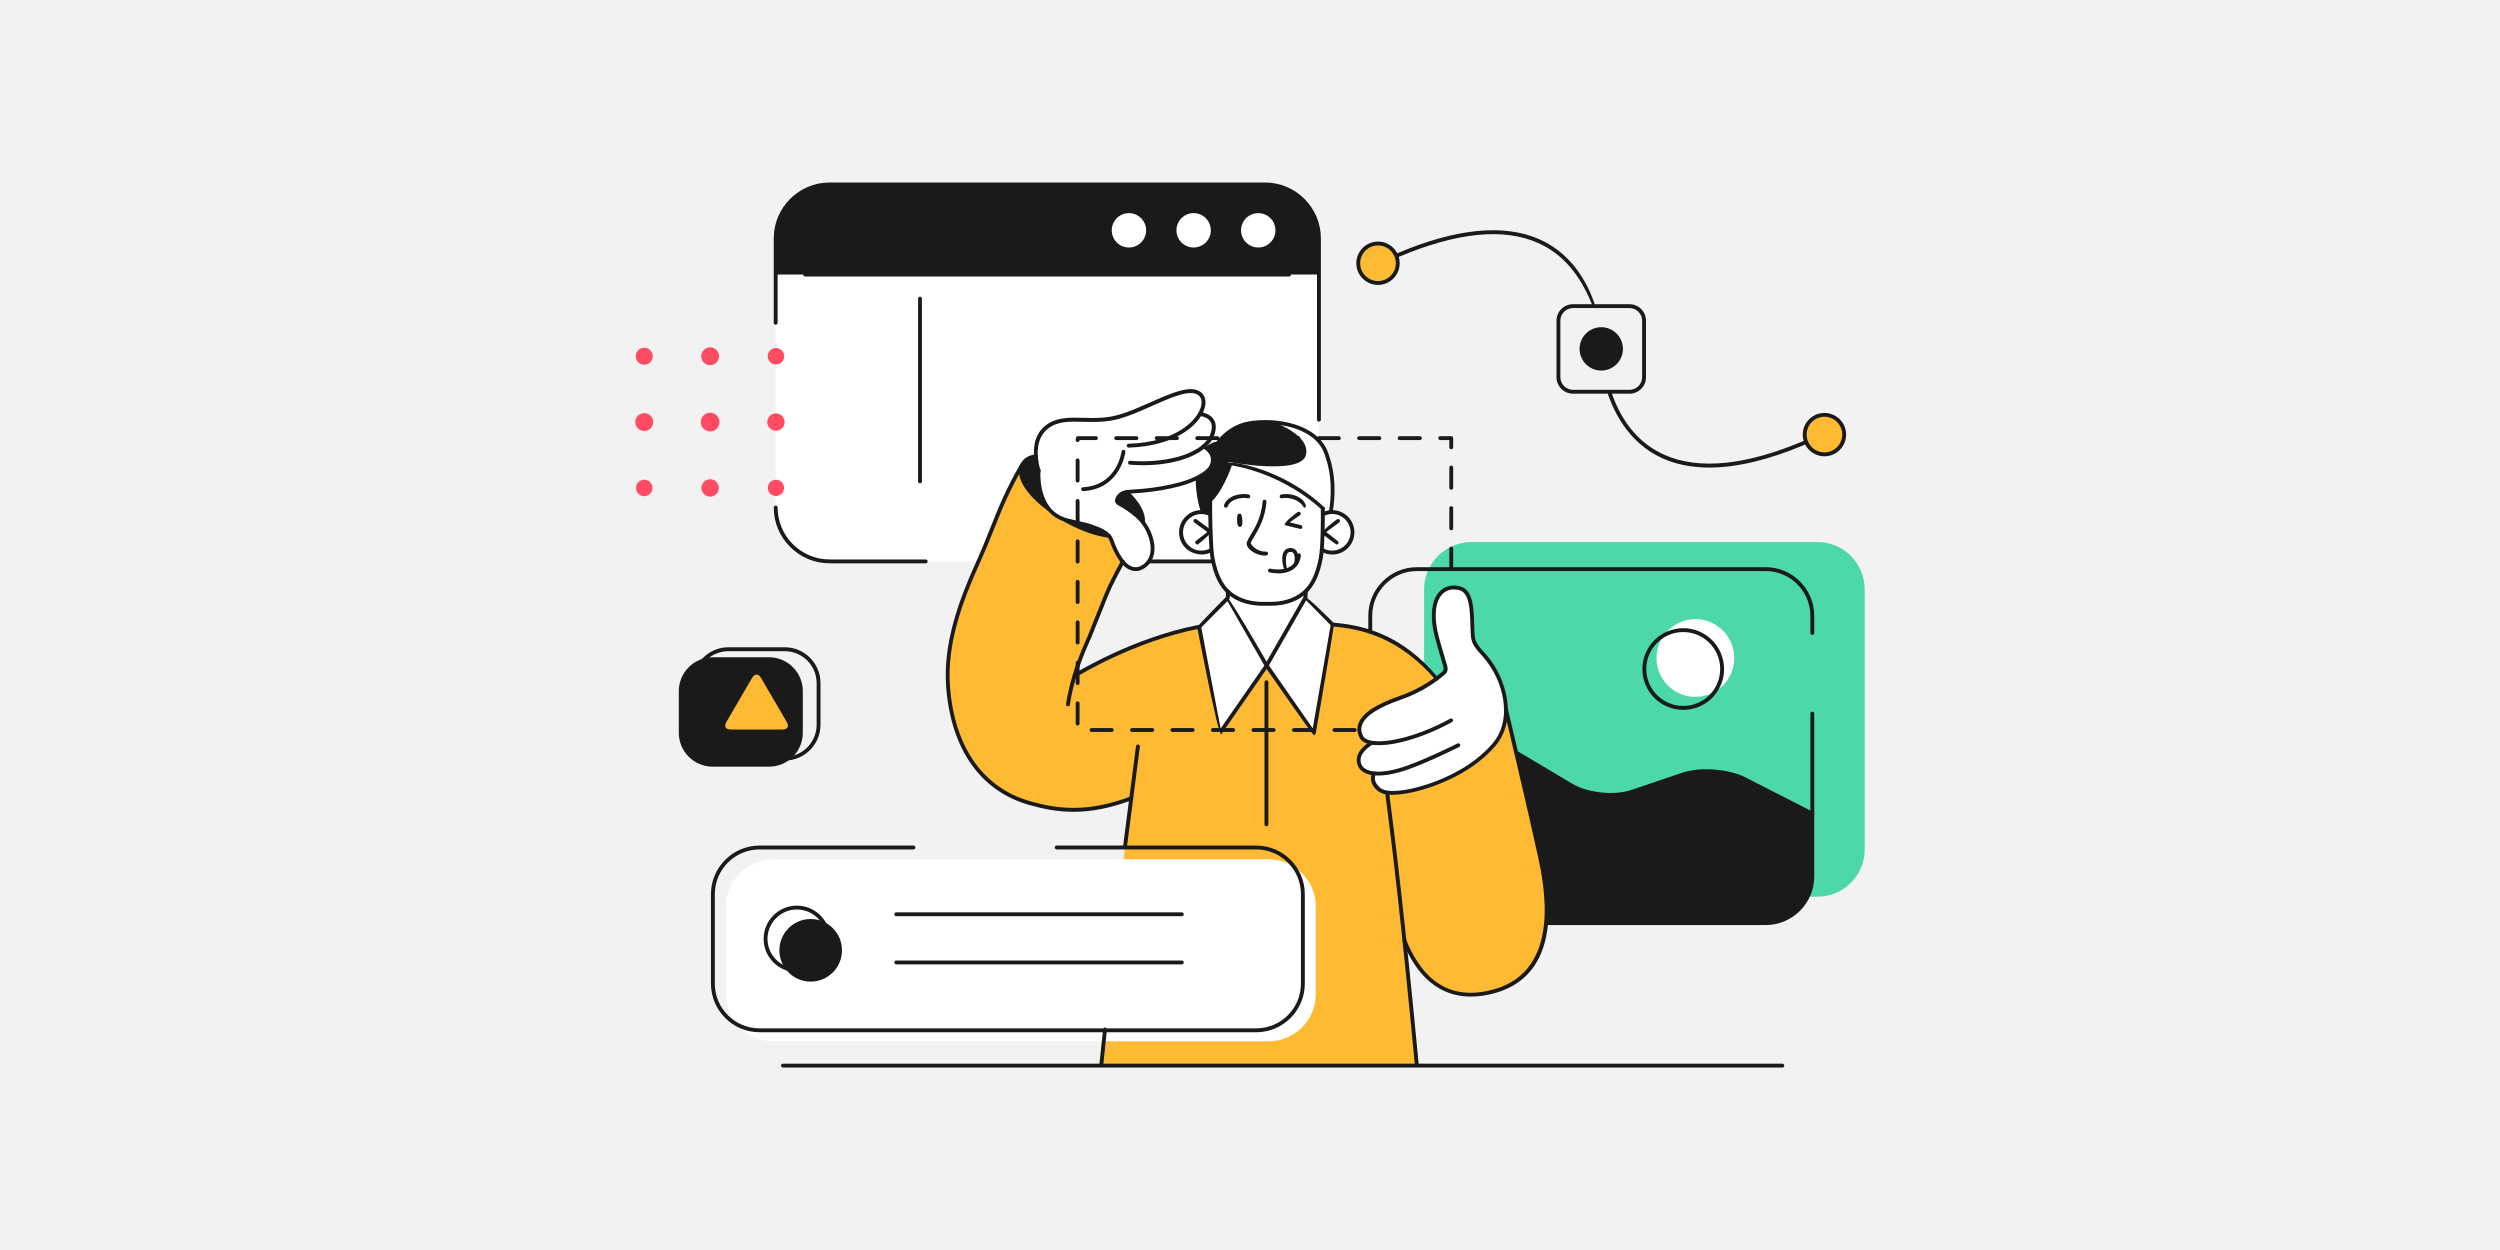 <?xml version="1.0" encoding="UTF-8"?>
<svg id="Ebene_2" data-name="Ebene 2" xmlns="http://www.w3.org/2000/svg" viewBox="0 0 400 200">
  <g id="_Layer_" data-name="&amp;lt;Layer&amp;gt;">
    <g>
      <rect width="400" height="200" style="fill: #f2f2f2;"/>
      <g>
        <path d="M114.03,105.16h9c2.99,0,5.42,2.43,5.42,5.42v6.67c0,2.99-2.43,5.42-5.42,5.42h-9c-2.99,0-5.42-2.43-5.42-5.42v-6.67c0-2.99,2.43-5.42,5.42-5.42Z" style="fill: #1a1a1a;"/>
        <path d="M131.68,29.5h71.79c4.18,0,7.57,3.39,7.57,7.57v45.18c0,4.18-3.39,7.57-7.57,7.57h-71.79c-4.18,0-7.57-3.39-7.57-7.57v-45.18c0-4.18,3.39-7.57,7.57-7.57Z" style="fill: #fff;"/>
        <path d="M235.42,86.73h55.36c4.18,0,7.57,3.39,7.57,7.57v41.6c0,4.18-3.39,7.57-7.57,7.57h-55.35c-4.18,0-7.57-3.39-7.57-7.57v-41.6c0-4.18,3.39-7.57,7.57-7.57Z" style="fill: #4cd8a8;"/>
        <path d="M289.89,130.05s-.63-.27-5.93-3.03c-5.31-2.75-7.98-3.54-9.94-3.73-1.96-.2-4.72.35-6.33,1.02-1.61.67-6.88,2.63-9.2,2.95-2.32.31-5.07-.67-6.21-1.14-1.14-.47-9.59-5.63-9.59-5.63,0,0-1.87,20.56-2.58,27.21h42.39c4.11,0,7.47-3.36,7.47-7.47v-9.96c-.05-.13-.08-.22-.08-.22Z" style="fill: #1a1a1a;"/>
        <path d="M192.03,100.28s-6.65,1.3-11.32,3.44c-4.66,2.14-8.85,4.61-8.85,4.61,0,0,4.41-11.1,5.26-13.4.85-2.3,2.53-5.05,2.53-5.05,0,0-2.16-2.79-2.2-4.16,0,0-4.43-.56-7.43-2.69,0,0-2.17-.91-2.56-1.78,0,0-4.43-3.29-4.12-6.21,0,0-3.11,4.92-6.79,14.78-3.69,9.85-5.84,13.84-4.15,24.66,1.7,10.82,11.01,13.72,12.95,14.18,1.95.46,5.41,1.43,8.92.77,3.51-.66,6.78-2.1,6.78-2.1l-1.02,7.89-3.81,35.06h50.45l-1.96-19.73s2.03,5.12,5.3,7.07c3.27,1.95,7.47,2.18,11.24.16,3.77-2.02,5.61-5.94,5.97-8.93.36-2.99.23-7.07-1-12.54-1.23-5.47-5.13-22.17-5.13-22.17l-11.57-5.54s-4.05-6.1-10.28-7.52l-6.23-1.42-20.99.61Z" style="fill: #ffba33;"/>
        <path d="M240.95,114.57s.4-3.79-1.39-6.57c-1.79-2.79-3.15-4.29-3.61-5.11-.46-.82-.26-4.41-.57-5.78-.32-1.37-.75-3.47-3.19-3.06-2.44.41-3.11,3.6-2.72,5.67.38,2.08,1.87,6.95,1.78,7.62-.08.67-3.97,3.11-6.04,3.88-2.07.77-6.03,2.18-7.06,3.77-1.03,1.59-.67,3.68,1.32,3.87,0,0-2.56,1.34-2.04,3.23.52,1.89,2.28,1.65,2.28,1.65,0,0-.43,2.78,2.39,3.13,2.83.35,8.22-1.59,10.08-2.6,1.86-1,5.13-2.71,6.54-4.77,1.41-2.06,2.27-4.48,2.21-4.92Z" style="fill: #fff;"/>
        <path d="M193.41,82.16s-4.27-.81-4.39,2.92c-.12,3.73,3.69,3.7,4.82,2.94,0,0-.07,8.73,8.59,8.6,8.66-.14,8.9-7.36,8.9-7.36v-1.08s3.92,1.22,4.61-1.36c.69-2.58.25-3.6-.75-4.16-1-.56-3.55-.39-3.55-.39v-.89s-2.97-3.21-7.67-5.1c-4.7-1.89-7.09-2.16-7.09-2.16,0,0-1.89,4.81-3.2,5.84l-.27,2.19Z" style="fill: #fff;"/>
        <polygon points="196.45 93.23 196.45 95.67 192.03 100.28 195.13 117.34 202.66 106.49 210.22 117.34 213.24 99.93 208.89 95.55 208.92 93.45 196.45 93.23" style="fill: #fff;"/>
        <path d="M277.48,105.28c0,3.44-2.79,6.22-6.22,6.22s-6.22-2.79-6.22-6.22,2.79-6.22,6.22-6.22,6.22,2.79,6.22,6.22Z" style="fill: #fff;"/>
        <path d="M123.7,137.48h79.26c4.18,0,7.57,3.39,7.57,7.57v13.99c0,4.18-3.39,7.57-7.57,7.57h-79.26c-4.18,0-7.57-3.39-7.57-7.57v-13.99c0-4.18,3.39-7.57,7.57-7.57Z" style="fill: #fff;"/>
        <path d="M134.72,152.05c0,2.77-2.25,5.01-5.01,5.01s-5.01-2.24-5.01-5.01,2.25-5.01,5.01-5.01,5.01,2.24,5.01,5.01Z" style="fill: #1a1a1a;"/>
        <path d="M202.41,29.5h-69.68c-4.74,0-8.62,3.88-8.62,8.62v5.81h86.92v-5.81c0-4.74-3.88-8.62-8.62-8.62Z" style="fill: #1a1a1a;"/>
        <path d="M192.29,81.67s-.71-4.08-.67-5.25c.05-1.17.9-4.41,1.85-4.89.94-.47,1.27-.53,1.27-.53,0,0,2.15-3.46,7.16-3.49,5.01-.03,8.67,1.95,10.16,4.61,1.49,2.65,1.18,6.71,1.18,7.9,0,1.2-.28,2-.28,2l-1.31.08-.1-.73s-4.22-4.13-8.9-5.61-5.76-1.64-5.76-1.64c0,0-1.49,4.37-3.2,5.84l-.07,2.14-1.33-.43Z" style="fill: #1a1a1a;"/>
        <path d="M178.94,80.47s2.99,1.56,4.29,3.58c1.3,2.02,1.64,6.75-.98,6.93-2.61.18-3.78-2.85-4.11-3.73-.33-.88-.44-1.95-2.47-2.64-2.03-.69-6.56-1.33-7.38-2.68-.82-1.35-2.19-2.15-2.12-6.54,0,0-1.41-4.54.68-6.47,2.09-1.93,4.48-1.87,8.75-1.75,4.27.12,7.35-2.01,9.3-2.84,1.96-.83,5.02-2.45,6.71-1.54,1.7.91.47,3.27.47,3.27,0,0,1.51.53,1.97,1.77.46,1.24-1.28,3.62-1.28,3.62,0,0,1,.27,1.27,1.95.26,1.68-2.18,3.23-4.33,3.81-2.15.58-7.46,1.26-8.58,1.35-1.12.09-2.91.84-2.21,1.92Z" style="fill: #fff;"/>
        <path d="M122.02,108.31c-.54-.92-1.41-.92-1.95,0l-4.12,7.05c-.54.92-.1,1.67.96,1.67h8.28c1.06,0,1.49-.75.96-1.67l-4.12-7.06Z" style="fill: #ffba33;"/>
        <path d="M204.41,36.85c0,1.69-1.37,3.06-3.06,3.06s-3.06-1.37-3.06-3.06,1.37-3.06,3.06-3.06,3.06,1.37,3.06,3.06Z" style="fill: #fff;"/>
        <path d="M223.64,42.12c0,1.75-1.42,3.16-3.16,3.16s-3.16-1.41-3.16-3.16,1.42-3.16,3.16-3.16,3.16,1.42,3.16,3.16Z" style="fill: #ffba33;"/>
        <path d="M295.07,69.53c0,1.75-1.42,3.16-3.16,3.16s-3.16-1.42-3.16-3.16,1.42-3.16,3.16-3.16,3.16,1.42,3.16,3.16Z" style="fill: #ffba33;"/>
        <path d="M194.04,36.85c0,1.69-1.37,3.06-3.06,3.06s-3.06-1.37-3.06-3.06,1.37-3.06,3.06-3.06,3.06,1.37,3.06,3.06Z" style="fill: #ccc;"/>
        <path d="M183.7,36.85c0,1.69-1.37,3.06-3.06,3.06s-3.06-1.37-3.06-3.06,1.37-3.06,3.06-3.06,3.06,1.37,3.06,3.06Z" style="fill: #fff;"/>
        <path d="M165.52,73.04s-1.92.35-2.19,2.01c-.27,1.66,2.69,5.28,3.45,5.67h.53s-1.49-3.36-1-5.19l-.8-2.48Z" style="fill: #1a1a1a;"/>
        <path d="M171.88,83.83s1.96.03,3.3.58c1.33.56,1.92.95,1.92.95,0,0-2.68.2-5.21-1.53Z" style="fill: #1a1a1a;"/>
        <path d="M180.26,78.73s-1.6.51-1.45,1.41c0,0,2.8,1.9,3.33,2.46.53.56.91.94.91.94,0,0,.05-2.57-2.79-4.81Z" style="fill: #1a1a1a;"/>
        <path d="M259.35,55.76c0,1.78-1.44,3.22-3.22,3.22s-3.22-1.44-3.22-3.22,1.44-3.22,3.22-3.22,3.22,1.44,3.22,3.22Z" style="fill: #1a1a1a;"/>
        <path d="M211.65,82.11l1.31-.08s.27-.81.28-2c0-1.2.31-5.25-1.18-7.9-1.25-2.23-4.05-3.99-7.89-4.47,2.59,1.12,5.34,2.88,4.78,5.14-.82,3.3-12.42,1.1-12.42,1.1l.29.42c.06-.18,1.15-.02,5.83,1.46s8.9,5.61,8.9,5.61l.1.73Z" style="fill: #fff;"/>
        <g>
          <path d="M289.97,130.52c-.14-.03-10.97-5.57-10.97-5.57-2.58-1.32-6.91-1.64-9.66-.71l-8.12,2.75c-2.89.98-7.37.51-9.99-1.05l-8.7-5.19c-.15-.09-.2-.28-.11-.43.09-.15.28-.2.43-.11l8.7,5.18c2.49,1.48,6.74,1.93,9.48,1l8.12-2.75c2.88-.98,7.43-.64,10.14.75l10.83,5.53c.15.08.21.27.14.42-.06.11-.16.17-.28.17Z" style="fill: #1a1a1a;"/>
          <path d="M269.32,113.58c-3.61,0-6.54-2.93-6.54-6.53s2.93-6.54,6.54-6.54,6.53,2.93,6.53,6.54-2.93,6.53-6.53,6.53ZM269.32,101.13c-3.26,0-5.92,2.65-5.92,5.91s2.65,5.91,5.92,5.91,5.91-2.65,5.91-5.91-2.65-5.91-5.91-5.91Z" style="fill: #1a1a1a;"/>
        </g>
        <path d="M210.22,117.65c-.26-.13-7.56-10.61-7.56-10.61l-7.28,10.48c-.56-.12-3.83-17.17-3.83-17.17.08-.28,4.67-4.9,4.67-4.9.49.06,6.43,10.42,6.43,10.42l5.98-10.47c.49-.06,4.81,4.32,4.81,4.32.09.27-2.93,17.68-2.93,17.68-.26.26-.28.26-.31.26ZM192.2,100.39l3.1,16.17,7-10.08-5.91-10.3-4.18,4.21ZM203.03,106.47l7.01,10.07,2.86-16.51-3.92-3.98-5.95,10.42Z" style="fill: #1a1a1a;"/>
        <path d="M204.48,91.73c-.74,0-1.31-.13-1.36-.14-.17-.04-.27-.21-.23-.37.04-.17.21-.27.37-.23.02,0,2.02.46,3.28-.41.55-.38.88-.98.98-1.77.02-.17.17-.29.35-.27.17.02.29.18.27.35-.12.98-.54,1.72-1.25,2.21-.74.51-1.66.65-2.41.65Z" style="fill: #1a1a1a;"/>
        <path d="M171.76,129.89c-2.65,0-4.94-.49-7.07-1.09-7.8-2.21-12.52-8.9-13.3-18.83-.55-7.08,2.07-14.01,4.7-19.86,1-2.23,1.74-4.07,2.44-5.84,1.31-3.27,2.43-6.09,4.76-10.07.09-.15.28-.2.43-.11.15.09.2.28.11.43-2.3,3.93-3.42,6.74-4.72,9.98-.71,1.78-1.45,3.62-2.46,5.86-2.6,5.78-5.19,12.63-4.65,19.56.75,9.66,5.32,16.15,12.85,18.28,4.17,1.18,8.99,1.9,16.02-.76.16-.06.34.02.4.18.06.16-.02.34-.18.4-3.62,1.37-6.67,1.87-9.34,1.87Z" style="fill: #1a1a1a;"/>
        <path d="M170.88,113.02c-.22-.03-.33-.19-.31-.36.67-4.56,2.41-8.5,3.15-10.19.13-.29.23-.53.3-.69l2.61-6.51c.69-1.72,1.54-3.31,2.44-4.99l.29-.55c.08-.15.27-.21.42-.13.15.08.21.27.13.42l-.29.55c-.89,1.66-1.73,3.23-2.41,4.93l-2.61,6.51c-.07.17-.17.41-.31.71-.79,1.8-2.45,5.56-3.11,10.03-.02.15-.16.27-.31.27Z" style="fill: #1a1a1a;"/>
        <g>
          <circle cx="103.08" cy="57" r="1.36" style="fill: #ff4c63;"/>
          <path d="M113.62,58.43c.79,0,1.43-.64,1.43-1.43s-.64-1.43-1.43-1.43-1.43.64-1.43,1.43.64,1.43,1.43,1.43Z" style="fill: #ff4c63;"/>
          <circle cx="124.15" cy="57" r="1.32" style="fill: #ff4c63;"/>
          <path d="M103.08,68.96c.79,0,1.43-.64,1.43-1.43s-.64-1.43-1.43-1.43-1.43.64-1.43,1.43.64,1.43,1.43,1.43Z" style="fill: #ff4c63;"/>
          <path d="M113.62,69.03c.83,0,1.5-.67,1.5-1.5s-.67-1.5-1.5-1.5-1.5.67-1.5,1.5.67,1.5,1.5,1.5Z" style="fill: #ff4c63;"/>
          <circle cx="124.15" cy="67.53" r="1.39" style="fill: #ff4c63;"/>
          <path d="M103.08,79.39c.73,0,1.32-.59,1.32-1.32s-.59-1.32-1.32-1.32-1.32.59-1.32,1.32.59,1.32,1.32,1.32Z" style="fill: #ff4c63;"/>
          <path d="M113.62,79.46c.77,0,1.39-.62,1.39-1.39s-.62-1.39-1.39-1.39-1.39.62-1.39,1.39.62,1.39,1.39,1.39Z" style="fill: #ff4c63;"/>
          <path d="M124.15,79.36c.72,0,1.3-.58,1.3-1.3s-.58-1.3-1.3-1.3-1.3.58-1.3,1.3.58,1.3,1.3,1.3Z" style="fill: #ff4c63;"/>
        </g>
        <path d="M285.18,170.81H125.27c-.17,0-.31-.14-.31-.31s.14-.31.31-.31h159.91c.17,0,.31.14.31.31s-.14.31-.31.31Z" style="fill: #1a1a1a;"/>
        <path d="M198.28,82.19c.25-.04.41.07.49.96.08,1-.18,1.17-.4,1.16-.22,0-.45-.32-.44-1.03.01-.71.03-1.05.35-1.1Z" style="fill: #1a1a1a;"/>
        <path d="M192.21,88.72c-1.17-.07-2.04-.49-2.67-1.2-.63-.71-.94-1.63-.88-2.57.06-.95.48-1.81,1.2-2.44.71-.63,1.61-.95,2.57-.88.38.02.74.1,1.09.24.16.06.24.24.18.4-.06.16-.25.24-.4.18-.29-.11-.59-.18-.9-.2-.78-.05-1.53.21-2.12.73-.59.52-.94,1.23-.99,2.01-.05.78.21,1.54.73,2.12.52.59,1.23.94,2.02.99.53.02,1.06-.08,1.53-.32.15-.08.34-.02.42.13.08.15.02.34-.13.42-.51.26-1.07.4-1.64.4Z" style="fill: #1a1a1a;"/>
        <path d="M191.5,87.13c-.35-.26-.33-.45-.19-.56l1.86-1.44-2.09-1.54c-.14-.1-.17-.3-.06-.43.1-.14.3-.17.44-.06l2.42,1.79c0,.5-2.18,2.19-2.18,2.19-.06.04-.12.06-.19.06Z" style="fill: #1a1a1a;"/>
        <path d="M213.15,88.72c-.57,0-1.13-.14-1.64-.4-.15-.08-.21-.27-.13-.42.08-.15.27-.21.42-.13.47.25,1,.36,1.53.32.78-.05,1.5-.4,2.02-.99.52-.59.78-1.34.73-2.12-.1-1.61-1.52-2.83-3.11-2.74-.33.02-.66.1-.96.23-.16.07-.34,0-.41-.16-.07-.16,0-.34.16-.41.37-.16.76-.25,1.17-.27,1.97-.13,3.64,1.37,3.77,3.32.12,1.96-1.37,3.65-3.32,3.77-.08,0-.15,0-.22,0Z" style="fill: #1a1a1a;"/>
        <path d="M213.86,87.13c-.19-.06-2.38-1.75-2.38-1.75,0-.5,2.42-2.28,2.42-2.28.14-.1.33-.07.44.06.1.14.07.33-.06.43l-2.09,1.54,1.86,1.44c.14.1.16.3.06.44-.06.08-.15.12-.25.12Z" style="fill: #1a1a1a;"/>
        <path d="M235.37,159.46c-3.92,0-8.15-1.95-10.94-8.79-.06-.16.01-.34.17-.41.16-.06.34.01.41.17,2.88,7.06,7.62,9.7,14.1,7.84,10.89-3.13,7.9-16.95,6.91-21.49-1.44-6.64-5.34-23.07-5.37-23.24-.04-.17.06-.33.23-.37.17-.04.33.06.37.23.04.16,3.94,16.61,5.38,23.25,1.02,4.68,4.11,18.93-7.35,22.22-1.21.35-2.54.58-3.9.58Z" style="fill: #1a1a1a;"/>
        <path d="M203.28,96.92h-1.24c-1.56,0-3.8-.32-5.58-1.85-1.37-1.17-2.28-3.06-2.77-5.76-.33-1.78-.4-7.44-.37-9.28,0-.17.14-.31.31-.31.18,0,.31.14.31.32-.03,1.99.06,7.5.36,9.16.47,2.56,1.31,4.32,2.56,5.4,1.64,1.41,3.72,1.7,5.18,1.7h1.24c1.46,0,3.54-.3,5.18-1.7,1.26-1.08,2.09-2.84,2.56-5.4.33-1.79.34-6.25.31-7.81,0-.17.13-.31.31-.32.21,0,.31.13.32.31.02,1.58.01,6.09-.32,7.93-.5,2.7-1.4,4.59-2.77,5.76-1.78,1.53-4.02,1.85-5.58,1.85Z" style="fill: #1a1a1a;"/>
        <path d="M196.45,95.98c-.18,0-.31-.14-.31-.31v-1.01c.01-.17.15-.31.32-.31.17,0,.31.14.31.31v1.01c-.01.17-.15.31-.32.31Z" style="fill: #1a1a1a;"/>
        <path d="M208.89,95.86c-.18,0-.32-.15-.31-.32l.03-.89c0-.17.12-.32.32-.3.17,0,.31.15.3.32l-.03.89c0,.17-.14.3-.31.3Z" style="fill: #1a1a1a;"/>
        <path d="M212.94,82.25c-.22-.03-.33-.19-.31-.36.69-4.42.03-7.14-.7-9.23-1.53-4.37-7.95-5.32-12.02-4.61-3.08.54-4.79,3.03-4.81,3.05-.77.25-1.27.5-1.68.85-.13.11-.33.1-.44-.03-.11-.13-.1-.33.03-.44.46-.4,1.01-.69,1.64-.84.37-.51,2.13-2.68,5.14-3.21,4.28-.75,11.05.31,12.71,5.02.76,2.16,1.44,4.97.73,9.53-.02.15-.16.26-.31.26Z" style="fill: #1a1a1a;"/>
        <path d="M192.35,82.24c-.33-.34-1.06-2.97-1.04-5.71,0-.17.14-.31.31-.31.18,0,.31.14.31.31-.02,2.65.71,5.28.71,5.31.05.17-.05.34-.22.38-.03,0-.06.01-.08.01Z" style="fill: #1a1a1a;"/>
        <path d="M176.22,170.6c-.2-.02-.33-.17-.31-.34l.58-5.57c.02-.17.15-.3.34-.28.17.02.29.17.28.34l-.58,5.57c-.02.16-.15.28-.31.28Z" style="fill: #1a1a1a;"/>
        <path d="M180.03,135.53c-.21-.02-.33-.18-.31-.35l2.04-15.79c.02-.17.18-.29.35-.27.17.02.29.18.27.35l-2.04,15.79c-.02.16-.15.27-.31.27Z" style="fill: #1a1a1a;"/>
        <path d="M226.68,170.6c-.16,0-.29-.12-.31-.28-2.12-22.48-3.73-35.86-4.7-43.13-.02-.17.1-.33.27-.35.18-.02.33.1.35.27.97,7.27,2.58,20.66,4.7,43.15.02.17-.11.32-.28.34,0,0-.02,0-.03,0Z" style="fill: #1a1a1a;"/>
        <path d="M196.13,81.24c-.27-.08-.35-.26-.29-.42.56-1.54,2.69-1.98,3.95-1.7.17.04.27.2.24.37-.04.17-.19.28-.37.24-1.04-.23-2.82.16-3.23,1.3-.05.13-.16.2-.29.2Z" style="fill: #1a1a1a;"/>
        <path d="M208.64,81.24c-.71-1.35-2.49-1.74-3.52-1.51-.18.03-.33-.07-.37-.24-.04-.17.07-.33.23-.37,1.27-.28,3.39.16,3.95,1.7.06.16-.02.34-.19.4-.03.01-.07.02-.11.02Z" style="fill: #1a1a1a;"/>
        <path d="M195.98,72.88c-.25-.13-1.26-1.55-1.26-1.55-.1-.14-.07-.33.07-.43.14-.1.33-.07.43.07l1,1.42c.1.14.07.33-.08.43-.05.04-.12.06-.18.06Z" style="fill: #1a1a1a;"/>
        <path d="M229.83,108.92c-5.99-6.98-12.01-8.3-16.62-8.68-.17-.01-.3-.16-.28-.34.01-.17.15-.3.34-.28,4.73.39,10.91,1.74,16.81,8.79.11.13.09.33-.04.44-.06.05-.13.07-.2.07Z" style="fill: #1a1a1a;"/>
        <path d="M125.19,117.35h-8.28c-.63,0-1.11-.23-1.35-.65-.24-.42-.2-.95.12-1.49l4.12-7.06c.63-1.09,1.85-1.09,2.49,0l4.12,7.06c.32.54.36,1.07.12,1.49-.24.42-.72.65-1.35.65ZM121.05,107.93c-.25,0-.5.19-.71.53l-4.12,7.06c-.2.34-.24.65-.12.87.12.21.42.33.81.33h8.28c.39,0,.69-.12.81-.33.12-.21.08-.53-.12-.87l-4.12-7.06c-.2-.34-.45-.53-.71-.53Z" style="fill: #1a1a1a;"/>
        <path d="M220.51,124.09c-.94,0-1.72-.17-2.29-.5-.57-.33-.93-.81-1.08-1.43-.51-2.08,2.08-3.52,2.19-3.57.15-.08.34-.03.42.12.08.15.03.34-.13.42-.02.01-2.28,1.26-1.89,2.88.11.46.37.8.79,1.04,1.03.6,2.91.56,5.31-.12,3.3-.94,9.31-3.94,9.36-3.97.15-.07.34-.02.42.14.08.15.01.34-.14.42-.25.12-6.12,3.06-9.47,4.01-1.32.37-2.5.56-3.5.56Z" style="fill: #1a1a1a;"/>
        <path d="M222.9,127.18c-1.07,0-1.93-.19-2.45-.63-1.8-1.51-.86-2.96-.85-2.98.1-.14.29-.18.43-.09.14.1.18.29.09.43-.03.05-.61,1.02.74,2.16,1.43,1.2,7.02.08,11.73-2.35,2.54-1.31,4.64-2.92,6.23-4.78,1.53-1.79,2.13-4.29,1.68-7.04-.4-2.46-1.48-4.77-3.11-6.69-.15-.18-.3-.35-.46-.52-.77-.85-1.49-1.65-1.59-2.93-.04-.54-.06-1.15-.08-1.78-.07-2.42-.14-5.16-1.8-5.56-1.07-.26-2-.05-2.66.63-1.21,1.23-1.42,3.74-.58,6.89.29,1.09.61,2.16.93,3.24l.35,1.2c.08.28.2.67.05,1.05-.1.26-.3.44-.49.6-2.05,1.72-4.4,3.05-6.99,3.94-3.48,1.21-5.53,2.53-6.1,3.92-.25.6-.21,1.21.11,1.85.15.3.46.52.94.67,2.1.66,7.37-.32,13.01-3.42.15-.08.34-.03.42.12.08.15.03.34-.12.42-5.16,2.84-10.84,4.3-13.5,3.47-.65-.2-1.09-.54-1.31-.99-.4-.8-.44-1.6-.13-2.36.65-1.59,2.77-2.98,6.47-4.27,2.51-.87,4.8-2.16,6.79-3.83.14-.11.26-.23.31-.35.07-.17,0-.39-.06-.65l-.35-1.2c-.32-1.08-.64-2.16-.93-3.25-.9-3.37-.63-6.1.73-7.49.81-.83,1.97-1.11,3.25-.8,2.12.52,2.2,3.51,2.27,6.15.02.62.03,1.21.08,1.75.08,1.06.71,1.76,1.43,2.56.16.17.31.35.47.53,1.71,2,2.83,4.42,3.25,6.99.48,2.93-.17,5.6-1.82,7.54-1.64,1.92-3.8,3.58-6.42,4.93-3.24,1.67-7.27,2.9-9.97,2.9Z" style="fill: #1a1a1a;"/>
        <path d="M193.88,90.13h-10.04c-.17,0-.31-.14-.31-.31s.14-.31.31-.31h10.04c.17,0,.31.14.31.31s-.14.31-.31.31Z" style="fill: #1a1a1a;"/>
        <path d="M211.03,67.46c-.17,0-.31-.14-.31-.31v-29.02c0-4.58-3.73-8.31-8.31-8.31h-69.68c-4.58,0-8.31,3.73-8.31,8.31v13.52c0,.17-.14.31-.31.31s-.31-.14-.31-.31v-13.52c0-4.93,4.01-8.93,8.93-8.93h69.68c4.92,0,8.93,4.01,8.93,8.93v29.02c0,.17-.14.31-.31.31Z" style="fill: #1a1a1a;"/>
        <path d="M148.11,90.13h-15.38c-4.93,0-8.93-4.01-8.93-8.93,0-.17.14-.31.31-.31s.31.14.31.31c0,4.58,3.73,8.31,8.31,8.31h15.38c.17,0,.31.14.31.31s-.14.31-.31.31Z" style="fill: #1a1a1a;"/>
        <path d="M282.5,148.01h-34.8c-.17,0-.31-.14-.31-.31s.14-.31.31-.31h34.8c3.95,0,7.16-3.21,7.16-7.16v-26.06c0-.17.14-.31.31-.31s.31.14.31.31v26.06c0,4.29-3.49,7.78-7.78,7.78Z" style="fill: #1a1a1a;"/>
        <path d="M289.97,101.59c-.17,0-.31-.14-.31-.31v-2.75c0-3.95-3.21-7.16-7.16-7.16h-55.79c-3.95,0-7.16,3.21-7.16,7.16v2.56c0,.17-.14.31-.31.31s-.31-.14-.31-.31v-2.56c0-4.29,3.49-7.78,7.78-7.78h55.79c4.29,0,7.78,3.49,7.78,7.78v2.75c0,.17-.14.31-.31.31Z" style="fill: #1a1a1a;"/>
        <path d="M200.99,165.16h-79.46c-4.29,0-7.78-3.49-7.78-7.78v-14.31c0-4.29,3.49-7.78,7.78-7.78h24.62c.17,0,.31.14.31.31s-.14.31-.31.31h-24.62c-3.95,0-7.16,3.21-7.16,7.16v14.31c0,3.95,3.21,7.16,7.16,7.16h79.46c3.95,0,7.16-3.21,7.16-7.16v-14.31c0-3.95-3.21-7.16-7.16-7.16h-31.92c-.17,0-.31-.14-.31-.31s.14-.31.31-.31h31.92c4.29,0,7.78,3.49,7.78,7.78v14.31c0,4.29-3.49,7.78-7.78,7.78Z" style="fill: #1a1a1a;"/>
        <path d="M166.18,75.59c-.36-.4-1.99-5.09,1.11-7.51,1.72-1.35,3.81-1.29,6.03-1.23,1.76.05,3.75.1,5.84-.53,1.6-.48,3.29-1.24,4.94-1.96,3.39-1.5,6.32-2.8,7.95-1.68.76.52,1.02,1.51.68,2.65-.84,2.87-4.99,6.06-12.13,6.29-.17,0-.32-.13-.32-.3,0-.17.13-.32.3-.32,7.86-.25,11-3.93,11.55-5.84.26-.88.1-1.6-.44-1.96-1.35-.92-4.26.37-7.35,1.74-1.66.74-3.37,1.5-5.01,1.99-2.18.66-4.23.6-6.03.56-2.19-.06-4.08-.11-5.63,1.1-2.74,2.15-1.22,6.56-1.2,6.61.06.16-.03.34-.19.4-.03.01-.07.02-.1.02Z" style="fill: #1a1a1a;"/>
        <path d="M182.84,74.43c-.67,0-1.36-.03-2.06-.08-.17-.01-.3-.16-.29-.33.01-.17.14-.31.33-.29,6.3.48,11.82-1.37,12.85-4.3.3-.86.29-1.54-.03-2.02-.51-.77-1.66-.85-1.67-.85-.17-.01-.3-.16-.29-.33.01-.17.16-.29.33-.29.06,0,1.47.1,2.16,1.13.44.66.47,1.52.1,2.58-1.02,2.9-5.68,4.79-11.42,4.79Z" style="fill: #1a1a1a;"/>
        <path d="M173.29,78.58c-.16,0-.3-.13-.31-.29,0-.17.12-.32.29-.33,5.5-.29,6.17-5.67,6.18-5.72.02-.17.17-.28.34-.27.17.02.29.17.27.34,0,.06-.74,5.95-6.77,6.27h-.02Z" style="fill: #1a1a1a;"/>
        <path d="M181.7,91.37c-.24,0-.49-.04-.73-.12-1.86-.62-3.03-3.53-3.44-4.75-.34-.99-1.78-1.53-2.64-1.86-.86-.33-1.78-.53-2.66-.72-.54-.12-1.08-.24-1.62-.38-1.74-.47-3.02-1.53-3.81-3.14-.72-1.47-1.04-3.24-.94-5.14,0-.17.16-.29.33-.29.17.01.3.16.29.33-.1,1.79.2,3.46.87,4.83.72,1.46,1.83,2.38,3.41,2.81.53.14,1.06.26,1.59.38.91.2,1.85.41,2.75.75.96.36,2.58.97,3.01,2.24.3.88,1.42,3.81,3.05,4.36.55.18,1.1.08,1.69-.31.96-.65,1.21-1.64,1.25-2.36.1-1.77-.92-3.98-2.41-5.25-.84-.71-1.85-1.41-2.69-1.86-.17-.09-.49-.26-.58-.6-.06-.22,0-.43.06-.57.23-.58.7-1.01,1.31-1.2.42-.13.86-.15,1.28-.18,2.28-.12,4.37-.4,6.29-.83,1.56-.35,3.36-.84,4.87-1.8.51-.33,1.22-.84,1.42-1.53.51-1.71-1.15-2.42-1.22-2.45-.16-.07-.23-.25-.17-.41.07-.16.25-.23.41-.17.78.32,2.11,1.41,1.57,3.2-.26.88-1.09,1.49-1.68,1.87-1.59,1.02-3.45,1.53-5.07,1.89-1.95.44-4.08.72-6.33.84-.46.02-.83.04-1.18.15-.44.13-.76.42-.92.83,1.11.86,2.15,1.59,3.02,2.33,1.63,1.38,2.74,3.8,2.63,5.76-.07,1.24-.6,2.22-1.52,2.85-.5.34-1,.51-1.5.51Z" style="fill: #1a1a1a;"/>
        <path d="M125.55,121.69h-9c-3.16,0-5.73-2.57-5.73-5.73v-6.67c0-3.16,2.57-5.73,5.73-5.73h9c3.16,0,5.73,2.57,5.73,5.73v6.67c0,3.16-2.57,5.73-5.73,5.73ZM116.55,104.19c-2.82,0-5.11,2.29-5.11,5.11v6.67c0,2.82,2.29,5.11,5.11,5.11h9c2.82,0,5.11-2.29,5.11-5.11v-6.67c0-2.82-2.29-5.11-5.11-5.11h-9Z" style="fill: #1a1a1a;"/>
        <path d="M260.72,62.99h-9.04c-1.46,0-2.64-1.18-2.64-2.64v-9.04c0-1.46,1.18-2.64,2.64-2.64h9.04c1.46,0,2.64,1.18,2.64,2.64v9.04c0,1.46-1.18,2.64-2.64,2.64ZM251.68,49.29c-1.11,0-2.02.91-2.02,2.02v9.04c0,1.11.91,2.02,2.02,2.02h9.04c1.11,0,2.02-.91,2.02-2.02v-9.04c0-1.11-.91-2.02-2.02-2.02h-9.04Z" style="fill: #1a1a1a;"/>
        <path d="M254.81,48.94c-1.97-5.01-4.81-8.34-8.75-10.08-5.5-2.44-13-1.68-22.3,2.26-.15.07-.34,0-.41-.17-.07-.16,0-.34.17-.41,9.46-4.01,17.13-4.77,22.8-2.25,4.04,1.79,7.08,5.33,8.79,10.24.06.16-.03.34-.19.4-.03.01-.07.02-.1.02Z" style="fill: #1a1a1a;"/>
        <path d="M220.48,45.59c-1.91,0-3.47-1.56-3.47-3.47s1.56-3.47,3.47-3.47,3.47,1.56,3.47,3.47-1.56,3.47-3.47,3.47ZM220.48,39.27c-1.57,0-2.85,1.28-2.85,2.85s1.28,2.85,2.85,2.85,2.85-1.28,2.85-2.85-1.28-2.85-2.85-2.85Z" style="fill: #1a1a1a;"/>
        <path d="M256.2,59.29c-1.91,0-3.47-1.56-3.47-3.47s1.56-3.47,3.47-3.47,3.47,1.56,3.47,3.47-1.56,3.47-3.47,3.47ZM256.2,52.97c-1.57,0-2.85,1.28-2.85,2.85s1.28,2.85,2.85,2.85,2.85-1.28,2.85-2.85-1.28-2.85-2.85-2.85Z" style="fill: #1a1a1a;"/>
        <path d="M273.49,74.81c-2.76,0-5.24-.48-7.42-1.45-4.05-1.8-7.08-5.35-8.79-10.26-.06-.16.03-.34.19-.4.16-.05.34.03.4.19,1.67,4.81,4.51,8.14,8.45,9.89,5.5,2.44,13.01,1.69,22.31-2.25.15-.07.34,0,.41.17.07.16,0,.34-.17.41-5.82,2.46-10.96,3.7-15.38,3.7Z" style="fill: #1a1a1a;"/>
        <path d="M291.91,73.01c-1.91,0-3.47-1.56-3.47-3.47s1.56-3.47,3.47-3.47,3.47,1.56,3.47,3.47-1.56,3.47-3.47,3.47ZM291.91,66.68c-1.57,0-2.85,1.28-2.85,2.85s1.28,2.85,2.85,2.85,2.85-1.28,2.85-2.85-1.28-2.85-2.85-2.85Z" style="fill: #1a1a1a;"/>
        <path d="M189.09,146.59h-45.69c-.17,0-.31-.14-.31-.31s.14-.31.31-.31h45.69c.17,0,.31.14.31.31s-.14.31-.31.31Z" style="fill: #1a1a1a;"/>
        <path d="M189.09,154.3h-45.69c-.17,0-.31-.14-.31-.31s.14-.31.31-.31h45.69c.17,0,.31.14.31.31s-.14.31-.31.31Z" style="fill: #1a1a1a;"/>
        <path d="M127.5,155.54c-2.94,0-5.32-2.39-5.32-5.32s2.39-5.32,5.32-5.32,5.32,2.39,5.32,5.32-2.39,5.32-5.32,5.32ZM127.5,145.52c-2.59,0-4.7,2.11-4.7,4.7s2.11,4.7,4.7,4.7,4.7-2.11,4.7-4.7-2.11-4.7-4.7-4.7Z" style="fill: #1a1a1a;"/>
        <path d="M206.25,44.24h-77.41c-.17,0-.31-.14-.31-.31s.14-.31.31-.31h77.41c.17,0,.31.14.31.31s-.14.31-.31.31Z" style="fill: #1a1a1a;"/>
        <path d="M201.32,40.23c-1.86,0-3.37-1.51-3.37-3.37s1.51-3.37,3.37-3.37,3.37,1.51,3.37,3.37-1.51,3.37-3.37,3.37ZM201.32,34.1c-1.52,0-2.75,1.23-2.75,2.75s1.23,2.75,2.75,2.75,2.75-1.23,2.75-2.75-1.23-2.75-2.75-2.75Z" style="fill: #1a1a1a;"/>
        <g>
          <path d="M194.04,36.85c0,1.69-1.37,3.06-3.06,3.06s-3.06-1.37-3.06-3.06,1.37-3.06,3.06-3.06,3.06,1.37,3.06,3.06Z" style="fill: #fff;"/>
          <path d="M190.98,40.23c-1.86,0-3.37-1.51-3.37-3.37s1.51-3.37,3.37-3.37,3.37,1.51,3.37,3.37-1.51,3.37-3.37,3.37ZM190.98,34.1c-1.52,0-2.75,1.23-2.75,2.75s1.23,2.75,2.75,2.75,2.75-1.23,2.75-2.75-1.23-2.75-2.75-2.75Z" style="fill: #1a1a1a;"/>
        </g>
        <path d="M180.63,40.23c-1.86,0-3.38-1.51-3.38-3.37s1.51-3.37,3.38-3.37,3.37,1.51,3.37,3.37-1.51,3.37-3.37,3.37ZM180.63,34.1c-1.52,0-2.75,1.23-2.75,2.75s1.23,2.75,2.75,2.75,2.75-1.23,2.75-2.75-1.23-2.75-2.75-2.75Z" style="fill: #1a1a1a;"/>
        <path d="M171.92,108.44c-.35-.29-.31-.48-.17-.57.09-.06,9.34-5.83,20.05-7.89.17-.03.33.08.36.25.03.17-.08.33-.25.36-10.6,2.04-19.74,7.75-19.83,7.81-.05.03-.11.05-.17.05Z" style="fill: #1a1a1a;"/>
        <path d="M216.75,117.11h-3.24c-.17,0-.31-.14-.31-.31s.14-.31.31-.31h3.24c.17,0,.31.14.31.31s-.14.31-.31.31ZM210.27,117.11h-3.24c-.17,0-.31-.14-.31-.31s.14-.31.31-.31h3.24c.17,0,.31.14.31.31s-.14.31-.31.31ZM203.79,117.11h-3.24c-.17,0-.31-.14-.31-.31s.14-.31.31-.31h3.24c.17,0,.31.14.31.31s-.14.31-.31.31ZM197.31,117.11h-3.24c-.17,0-.31-.14-.31-.31s.14-.31.31-.31h3.24c.17,0,.31.14.31.31s-.14.31-.31.31ZM190.83,117.11h-3.24c-.17,0-.31-.14-.31-.31s.14-.31.31-.31h3.24c.17,0,.31.14.31.31s-.14.31-.31.31ZM184.36,117.11h-3.24c-.17,0-.31-.14-.31-.31s.14-.31.31-.31h3.24c.17,0,.31.14.31.31s-.14.31-.31.31ZM177.88,117.11h-3.24c-.17,0-.31-.14-.31-.31s.14-.31.31-.31h3.24c.17,0,.31.14.31.31s-.14.31-.31.31ZM172.42,116.08c-.17,0-.31-.14-.31-.31v-3.24c0-.17.14-.31.31-.31s.31.14.31.31v3.24c0,.17-.14.31-.31.31ZM172.42,109.6c-.17,0-.31-.14-.31-.31v-3.24c0-.17.14-.31.31-.31s.31.14.31.31v3.24c0,.17-.14.31-.31.31ZM172.42,103.12c-.17,0-.31-.14-.31-.31v-3.24c0-.17.14-.31.31-.31s.31.14.31.31v3.24c0,.17-.14.31-.31.31ZM172.42,96.64c-.17,0-.31-.14-.31-.31v-3.24c0-.17.14-.31.31-.31s.31.14.31.31v3.24c0,.17-.14.31-.31.31ZM232.2,91.32c-.17,0-.31-.14-.31-.31v-3.24c0-.17.14-.31.31-.31s.31.14.31.31v3.24c0,.17-.14.31-.31.31ZM172.42,90.16c-.17,0-.31-.14-.31-.31v-3.24c0-.17.14-.31.31-.31s.31.14.31.31v3.24c0,.17-.14.31-.31.31ZM232.2,84.84c-.17,0-.31-.14-.31-.31v-3.24c0-.17.14-.31.31-.31s.31.14.31.31v3.24c0,.17-.14.31-.31.31ZM172.42,83.69c-.17,0-.31-.14-.31-.31v-3.24c0-.17.14-.31.31-.31s.31.14.31.31v3.24c0,.17-.14.31-.31.31ZM232.2,78.36c-.17,0-.31-.14-.31-.31v-3.24c0-.17.14-.31.31-.31s.31.14.31.31v3.24c0,.17-.14.31-.31.31ZM172.42,77.21c-.17,0-.31-.14-.31-.31v-3.24c0-.17.14-.31.31-.31s.31.14.31.31v3.24c0,.17-.14.31-.31.31ZM232.2,71.88c-.17,0-.31-.14-.31-.31v-1.16h-1.46c-.17,0-.31-.14-.31-.31s.14-.31.31-.31h1.77c.17,0,.31.14.31.31v1.47c0,.17-.14.31-.31.31ZM172.42,70.73c-.17,0-.31-.14-.31-.31,0-.49.14-.63.31-.63h2.93c.17,0,.31.14.31.31s-.14.31-.31.31h-2.61c0,.18-.14.31-.31.31ZM227.18,70.41h-3.24c-.17,0-.31-.14-.31-.31s.14-.31.31-.31h3.24c.17,0,.31.14.31.31s-.14.31-.31.31ZM220.7,70.41h-3.24c-.17,0-.31-.14-.31-.31s.14-.31.31-.31h3.24c.17,0,.31.14.31.31s-.14.31-.31.31ZM214.22,70.41h-3.24c-.17,0-.31-.14-.31-.31s.14-.31.31-.31h3.24c.17,0,.31.14.31.31s-.14.31-.31.31ZM207.74,70.41h-3.24c-.17,0-.31-.14-.31-.31s.14-.31.31-.31h3.24c.17,0,.31.14.31.31s-.14.31-.31.31ZM201.27,70.41h-3.24c-.17,0-.31-.14-.31-.31s.14-.31.31-.31h3.24c.17,0,.31.14.31.31s-.14.31-.31.31ZM194.79,70.41h-3.24c-.17,0-.31-.14-.31-.31s.14-.31.31-.31h3.24c.17,0,.31.14.31.31s-.14.31-.31.31ZM188.31,70.41h-3.24c-.17,0-.31-.14-.31-.31s.14-.31.31-.31h3.24c.17,0,.31.14.31.31s-.14.31-.31.31ZM181.83,70.41h-3.24c-.17,0-.31-.14-.31-.31s.14-.31.31-.31h3.24c.17,0,.31.14.31.31s-.14.31-.31.31Z" style="fill: #1a1a1a;"/>
        <path d="M211.65,81.69c-6.2-5.68-13.17-7.01-14.55-7.22-.33.93-1.57,4.21-3.26,5.79-.13.12-.32.11-.44-.02-.12-.13-.11-.32.02-.44,1.82-1.69,3.17-5.73,3.18-5.77.41-.2,8.46.76,15.27,7.12.12.12.13.31.01.44-.06.06-.14.1-.23.1Z" style="fill: #1a1a1a;"/>
        <path d="M202.4,88.89c-1.09,0-2.22-.62-2.68-1.23-.31-.41-.29-.74-.21-.95.13-.35.36-.74.64-1.2.7-1.16,1.66-2.75,1.87-5.28.01-.17.14-.3.34-.28.17.01.3.17.28.34-.23,2.67-1.27,4.4-1.96,5.54-.26.43-.48.79-.58,1.09.5.87,1.54,1.39,2.45,1.34.19-.03.32.12.33.29.01.17-.12.32-.29.33-.06,0-.12,0-.18,0Z" style="fill: #1a1a1a;"/>
        <path d="M202.63,132.21c-.17,0-.31-.14-.31-.31v-22.75c0-.17.14-.31.31-.31s.31.14.31.31v22.75c0,.17-.14.31-.31.31Z" style="fill: #1a1a1a;"/>
        <path d="M167.71,81.76c-3.74-2.73-5.39-5.67-4.41-7.55.46-.88,1.17-1.33,2.39-1.52.17-.03.33.09.36.26.03.17-.09.33-.26.36-1.01.16-1.57.5-1.93,1.2-.82,1.57.81,4.26,4.05,6.7.14.1.16.3.06.44-.06.08-.15.12-.25.12Z" style="fill: #1a1a1a;"/>
        <path d="M177.39,86.04c-2.03-.27-4.18-1.01-6.59-2.28-.15-.08-.3-.16-.44-.24-.15-.08-.21-.27-.12-.42.08-.15.27-.2.42-.12.14.08.29.16.43.23,2.35,1.23,4.43,1.96,6.35,2.21.17.02.29.18.27.35-.02.16-.15.27-.31.27Z" style="fill: #1a1a1a;"/>
        <path d="M182.87,83.85c-.2-.02-.33-.17-.31-.35.14-1.25-.77-2.86-2.54-4.54-.12-.12-.13-.32-.01-.44.12-.13.32-.13.44-.01,1.92,1.82,2.89,3.62,2.73,5.06-.02.16-.15.28-.31.28Z" style="fill: #1a1a1a;"/>
        <path d="M205.58,91.28c-.37-.54-.92-3.17.52-3.54.63-.15,1.01.05,1.21.26.53.52.53,1.53.36,2.23-.04.17-.2.27-.37.23-.17-.04-.27-.21-.23-.37.14-.59.12-1.35-.19-1.65-.05-.05-.21-.21-.63-.1-.67.17-.54,1.79-.37,2.55.04.17-.07.33-.24.37-.02,0-.05,0-.07,0Z" style="fill: #1a1a1a;"/>
        <path d="M147.2,77.33c-.17,0-.31-.14-.31-.31v-29.23c0-.17.14-.31.31-.31s.31.14.31.31v29.23c0,.17-.14.31-.31.31Z" style="fill: #1a1a1a;"/>
        <path d="M208.07,84.63c-.07,0-2.53-.61-2.53-.61-.1-.56,2.09-2.09,2.09-2.09.14-.09.34-.06.43.08.1.14.06.34-.08.43l-1.63,1.14,1.79.44c.17.04.27.21.23.38-.03.14-.16.24-.3.24Z" style="fill: #1a1a1a;"/>
      </g>
    </g>
  </g>
</svg>